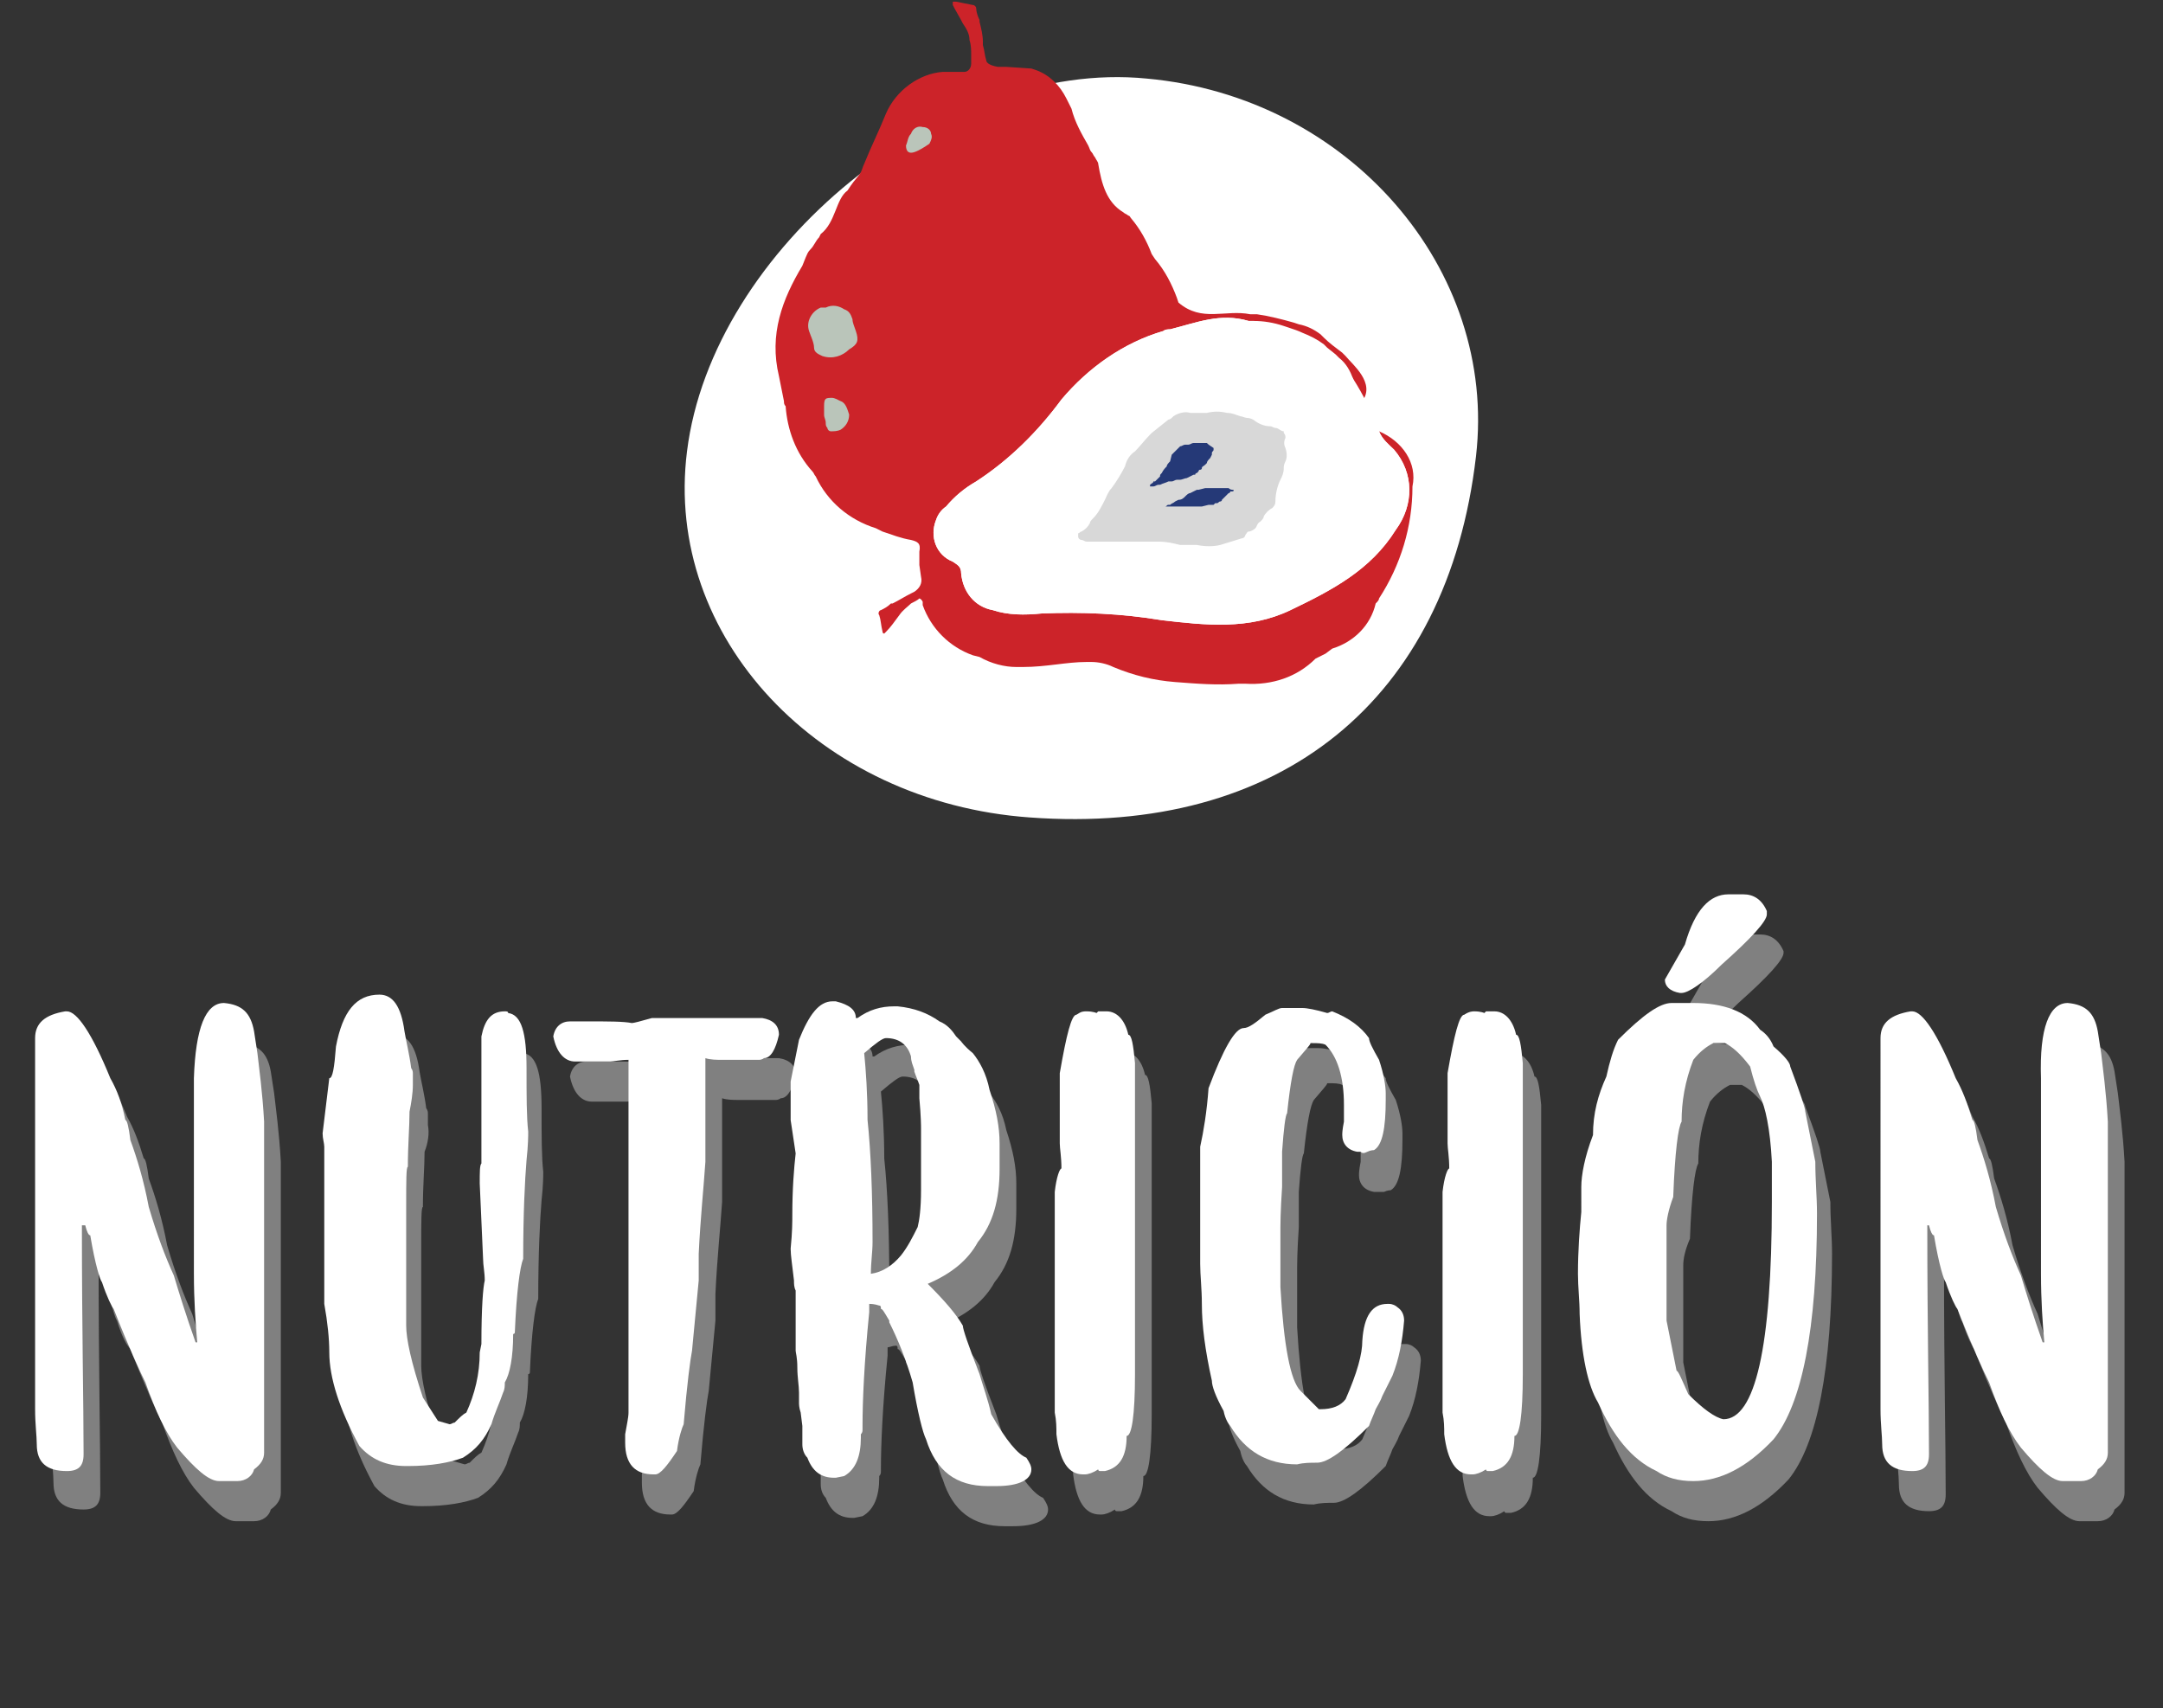 <?xml version="1.0" encoding="utf-8"?>
<!-- Generator: Adobe Illustrator 22.1.0, SVG Export Plug-In . SVG Version: 6.00 Build 0)  -->
<svg version="1.1" id="Capa_1" xmlns="http://www.w3.org/2000/svg" xmlns:xlink="http://www.w3.org/1999/xlink" x="0px" y="0px"
	 viewBox="0 0 129.4 102.2" style="enable-background:new 0 0 129.4 102.2;" xml:space="preserve">
<rect x="0" y="0" width="129.4" height="102.2" fill="#333333" stroke="none"/>
<style type="text/css">
	.st0{opacity:0.9;}
	.st1{enable-background:new    ;}
	.st2{fill:#888888;}
	.st3{fill:#FFFFFF;}
	.st4{fill:#CC2329;}
	.st5{fill:#BAC5BA;}
	.st6{fill:#D8D8D8;}
	.st7{fill:#253977;}
</style>
<title>n_2_mobile</title>
<g>
	<g id="Capa_2_1_">
		<g id="Capa_1-2">
			<g class="st0">
				<g class="st1">
					<path class="st2" d="M14.4,62.4c1.1,0.1,1.6,0.6,1.8,1.7l0.2,1.3c0.1,0.9,0.3,2.3,0.4,4.1v19.8c0,0.4-0.2,0.7-0.6,1
						c-0.1,0.4-0.5,0.7-1,0.7h-1.1c-0.6,0-1.4-0.7-2.5-2c-0.7-0.9-1.3-2.2-1.9-3.9c-0.3-0.6-1-2.1-1.9-4.4C7.6,80.5,7.3,80,7,79
						c-0.1-0.1-0.4-1-0.7-2.8c-0.1,0-0.2-0.2-0.3-0.6H5.9v0.1c0,6.1,0.1,10.6,0.1,13.5v0.1c0,0.7-0.3,1-1,1c-1.2,0-1.8-0.5-1.8-1.6
						c0-0.5-0.1-1.2-0.1-2.1V64.4c0-0.9,0.6-1.4,1.8-1.6H5c0.6,0,1.5,1.3,2.6,4c0.4,0.7,0.7,1.5,1,2.5c0.1,0,0.2,0.4,0.3,1.2
						c0.4,1.1,0.8,2.4,1.1,4c0.5,1.7,1,3,1.5,4.1c0.3,1,0.7,2.3,1.3,4h0.1c-0.1-1.1-0.2-2.5-0.2-4.1V66.9
						C12.7,63.9,13.3,62.4,14.4,62.4z"/>
					<path class="st2" d="M25.4,68.9c0,0.9-0.1,2-0.1,3.3c-0.1,0-0.1,0.8-0.1,2.4v7.1c0,0.8,0.3,2.2,1,4.3l0.9,1.4l0.7,0.2
						c0.1,0,0.2-0.1,0.3-0.1c0.3-0.3,0.5-0.5,0.7-0.6c0.5-1.1,0.8-2.3,0.8-3.6l0.1-0.5c0-2.2,0.1-3.4,0.2-3.8c0-0.5-0.1-0.9-0.1-1.3
						l-0.2-4.5c0-0.7,0-1.1,0.1-1.2v-7.6c0.2-1,0.6-1.5,1.4-1.5c0.1,0,0.2,0,0.2,0.1c0.8,0.1,1.1,1.2,1.1,3.3c0,1.7,0,2.9,0.1,3.8
						c0,0.2,0,0.8-0.1,1.7c-0.1,1.2-0.2,3.2-0.2,5.9c-0.2,0.5-0.4,2-0.5,4.4c0,0,0,0.1-0.1,0.1c0,1.4-0.2,2.4-0.5,2.9
						c0,0.2,0,0.4-0.1,0.6c-0.2,0.6-0.5,1.2-0.7,1.9c-0.4,0.9-0.9,1.5-1.7,2c-0.8,0.3-1.9,0.5-3.3,0.5h-0.1c-1.2,0-2.1-0.4-2.8-1.2
						c-1.2-2.2-1.8-4.1-1.8-5.6c0-0.8-0.1-1.8-0.3-2.9v-9.4c0-0.2-0.1-0.5-0.1-0.8l0.4-3.3c0.2,0,0.3-0.6,0.4-1.9
						c0.4-2.1,1.2-3.1,2.6-3.1c0.8,0,1.3,0.7,1.5,2.2c0.1,0.6,0.3,1.4,0.4,2.2c0,0,0.1,0.1,0.1,0.3v0.7
						C25.7,67.8,25.6,68.4,25.4,68.9z"/>
					<path class="st2" d="M46.6,63.3c0.6,0.1,1,0.4,1,1c-0.2,0.9-0.5,1.4-0.9,1.4c0,0-0.1,0.1-0.3,0.1h-2.2c-0.3,0-0.7,0-1-0.1v6.2
						c-0.1,1.5-0.3,3.4-0.4,5.5v1.6l-0.4,4.2c-0.1,0.5-0.3,2-0.5,4.4c-0.1,0.2-0.3,0.8-0.4,1.6c-0.6,0.9-1,1.4-1.3,1.4h-0.1
						c-1.1,0-1.7-0.6-1.7-1.9v-0.5c0.1-0.6,0.2-1,0.2-1.3V65.8c-0.5,0-0.9,0.1-1.1,0.1h-2.1c-0.6,0-1.1-0.5-1.3-1.5
						c0.1-0.6,0.5-0.9,1-0.9h1c1.3,0,2.2,0,2.7,0.1c0.1,0,0.5-0.1,1.2-0.3C43.2,63.3,45.3,63.3,46.6,63.3z"/>
					<path class="st2" d="M58.2,64.4c0.1,0.1,0.2,0.2,0.3,0.3c0,0,0.2,0.3,0.7,0.7c0.4,0.5,0.8,1.2,1,2.2c0.4,1.2,0.6,2.2,0.6,3.2
						v1.5c0,1.9-0.4,3.3-1.3,4.4c-0.6,1.1-1.6,1.9-3,2.5c1,1,1.7,1.8,2.1,2.5c0,0.2,0.3,1.1,1,2.9c0.2,0.7,0.5,1.5,0.7,2.4
						c0.9,1.6,1.6,2.4,2.1,2.6c0.2,0.3,0.3,0.5,0.3,0.7c0,0.6-0.7,1-2.1,1h-0.5c-1.9,0-3.1-0.9-3.7-2.8c-0.2-0.4-0.5-1.6-0.8-3.4
						c-0.4-1.4-0.9-2.6-1.4-3.6v-0.1c-0.3-0.5-0.4-0.7-0.5-0.7c0-0.1,0-0.2-0.1-0.2c-0.2,0-0.4,0.1-0.5,0.1v0.5
						c-0.3,3-0.4,5.3-0.4,6.8V88c0,0.1,0,0.2-0.1,0.3v0.1c0,1.1-0.3,1.9-1,2.3l-0.5,0.1h-0.1c-0.8,0-1.3-0.4-1.6-1.2
						c-0.2-0.2-0.3-0.5-0.3-0.8v-1.1l-0.1-0.8c-0.1-0.3-0.1-0.5-0.1-0.6v-0.6c0-0.4-0.1-0.9-0.1-1.5s-0.1-0.9-0.1-1v-3.6
						c-0.1-0.2-0.1-0.4-0.1-0.6c-0.1-0.9-0.2-1.5-0.2-1.9c0.1-1,0.1-1.6,0.1-2c0-1.6,0.1-2.8,0.2-3.7l-0.2-1.9v-0.5h0
						c0-0.1,0-0.2,0-0.2V67l0.5-2.5c0.6-1.5,1.2-2.3,2-2.3H51c0.8,0.2,1.2,0.5,1.2,1h0.1c0.7-0.5,1.4-0.7,2.2-0.7h0.2
						c1,0.1,1.8,0.4,2.5,0.9C57.6,63.7,58,64,58.2,64.4z M55.7,66.3L55.7,66.3c-0.1-0.3-0.2-0.5-0.2-0.8c-0.2-0.7-0.7-1.1-1.5-1.1
						c-0.2,0-0.6,0.3-1.3,0.9c0.1,1,0.2,2.4,0.2,4c0.2,1.9,0.3,4.4,0.3,7.3c0,0.6-0.1,1.2-0.1,1.9c0.7-0.1,1.3-0.5,1.8-1.1
						c0.4-0.5,0.7-1.1,1-1.7c0.1-0.4,0.2-1.1,0.2-2.2c0-1.1,0-2,0-3v-0.7c0-0.1,0-0.7-0.1-1.8v-0.8c-0.1-0.3-0.2-0.5-0.3-0.8
						C55.7,66.5,55.7,66.4,55.7,66.3z"/>
					<path class="st2" d="M66,62.9c0.4,0,0.6,0.1,0.6,0.1l0.1-0.1h0.5c0.6,0,1.1,0.5,1.3,1.4c0.2,0,0.3,0.6,0.4,1.7v18.6
						c0,2.5-0.2,3.7-0.5,3.7c0,1.2-0.4,1.9-1.3,2.1h-0.3c0,0-0.1,0-0.1-0.1c-0.3,0.2-0.6,0.3-0.8,0.3h-0.1c-0.9,0-1.4-0.8-1.6-2.4
						c0-0.4,0-0.8-0.1-1.3V73.7c0.1-0.9,0.3-1.4,0.4-1.4c0-0.7-0.1-1.2-0.1-1.5v-4.2c0.4-2.3,0.7-3.5,1-3.5
						C65.7,62.9,65.8,62.9,66,62.9z"/>
					<path class="st2" d="M82.4,71.3c-0.1,0-0.1,0-0.2,0c-0.6-0.1-0.9-0.5-0.9-1c0-0.1,0-0.3,0.1-0.8v-1c0-1.7-0.4-2.9-1.1-3.6
						c-0.2-0.1-0.5-0.1-0.8-0.1h-0.1c0,0.1-0.3,0.4-0.8,1c-0.2,0.3-0.4,1.3-0.6,3.2c-0.1,0.1-0.2,0.9-0.3,2.3v2.1
						c-0.1,1.5-0.1,2.3-0.1,2.4v3.6c0.2,3.5,0.6,5.6,1.2,6.2c0.6,0.6,1,1,1.1,1.1h0.1c0.7,0,1.2-0.2,1.5-0.6c0.7-1.6,1-2.7,1-3.5
						c0.1-1.5,0.6-2.2,1.5-2.2h0.1c0.2,0,0.4,0.1,0.5,0.2c0.3,0.2,0.4,0.5,0.4,0.8c-0.1,1.2-0.3,2.3-0.7,3.3
						c-0.2,0.4-0.4,0.8-0.6,1.2c-0.1,0.3-0.3,0.6-0.4,0.8c-0.1,0.3-0.3,0.7-0.4,1c-1.5,1.5-2.5,2.2-3.1,2.2c-0.4,0-0.8,0-1.2,0.1
						c-1.8,0-3.1-0.8-4-2.3c-0.1-0.1-0.3-0.4-0.4-0.9c-0.5-0.9-0.7-1.5-0.7-1.8c-0.4-1.8-0.6-3.3-0.6-4.6c0-0.9-0.1-1.7-0.1-2.4v-7
						c0.2-0.9,0.4-2.1,0.5-3.5c0.9-2.4,1.6-3.6,2.1-3.6c0.3,0,0.7-0.3,1.3-0.8c0.5-0.2,0.8-0.4,1-0.4h1.2c0.3,0,0.8,0.1,1.5,0.3
						c0.1,0,0.2-0.1,0.3-0.1c1,0.4,1.7,0.9,2.2,1.6c0,0.2,0.2,0.6,0.6,1.3c0.3,0.9,0.4,1.6,0.4,2v0.4c0,1.7-0.2,2.7-0.7,3
						c0,0-0.2,0-0.4,0.1C82.5,71.3,82.5,71.3,82.4,71.3z"/>
					<path class="st2" d="M89.2,62.9c0.4,0,0.6,0.1,0.6,0.1L90,63h0.5c0.6,0,1.1,0.5,1.3,1.4c0.2,0,0.3,0.6,0.4,1.7v18.6
						c0,2.5-0.2,3.7-0.5,3.7c0,1.2-0.4,1.9-1.3,2.1h-0.3c0,0-0.1,0-0.1-0.1c-0.3,0.2-0.6,0.3-0.8,0.3h-0.1c-0.9,0-1.4-0.8-1.6-2.4
						c0-0.4,0-0.8-0.1-1.3V73.7c0.1-0.9,0.3-1.4,0.4-1.4c0-0.7-0.1-1.2-0.1-1.5v-4.2c0.4-2.3,0.7-3.5,1-3.5
						C88.9,62.9,89.1,62.9,89.2,62.9z"/>
					<path class="st2" d="M100.9,62.4h1.3c1.8,0,3.2,0.5,4,1.6c0.3,0.2,0.6,0.5,0.8,1c0.7,0.6,1,1,1,1.2c0.6,1.6,0.9,2.5,0.9,2.7
						l0.6,3c0,1.1,0.1,2.1,0.1,3.1c0,6.9-0.9,11.4-2.6,13.5c-1.6,1.7-3.2,2.5-4.8,2.5c-0.9,0-1.6-0.2-2.2-0.6
						c-1.5-0.7-2.6-2.1-3.5-4.1c-0.6-1-1-2.8-1.1-5.3c0-0.8-0.1-1.6-0.1-2.4c0-1.4,0.1-2.7,0.2-3.7v-1.4c0-0.7,0.2-1.8,0.7-3.1
						c0-1.3,0.3-2.4,0.8-3.5c0.2-0.9,0.4-1.6,0.7-2.2C99.2,63.1,100.3,62.4,100.9,62.4z M104.4,55.9h0.9c0.6,0,1.1,0.3,1.4,1V57
						c0,0.4-0.9,1.4-2.7,3c-1.1,1.1-2,1.7-2.4,1.7h-0.1c-0.6-0.1-0.9-0.4-0.9-0.8l1.2-2.1C102.4,56.8,103.3,55.9,104.4,55.9z
						 M100.7,75.7v5.8l0.6,3c0.1,0,0.3,0.5,0.7,1.4c0.9,0.9,1.6,1.4,2.1,1.5c1.9,0,2.9-4.3,2.9-13v-2.4c-0.1-2-0.4-3.3-0.7-3.9
						c-0.2-0.4-0.4-1-0.6-1.8c-0.6-0.8-1.1-1.2-1.5-1.4h-0.7c-0.4,0.2-0.8,0.5-1.2,1c-0.5,1.3-0.7,2.5-0.7,3.7
						c-0.2,0.3-0.4,1.8-0.5,4.5C100.8,74.8,100.7,75.3,100.7,75.7z"/>
					<path class="st2" d="M124.7,62.4c1.1,0.1,1.6,0.6,1.8,1.7l0.2,1.3c0.1,0.9,0.3,2.3,0.4,4.1v19.8c0,0.4-0.2,0.7-0.6,1
						c-0.1,0.4-0.5,0.7-1,0.7h-1.1c-0.6,0-1.4-0.7-2.5-2c-0.7-0.9-1.3-2.2-1.9-3.9c-0.3-0.6-1-2.1-1.9-4.4c-0.1-0.1-0.4-0.7-0.7-1.6
						c-0.1-0.1-0.4-1-0.7-2.8c-0.1,0-0.2-0.2-0.3-0.6h-0.1v0.1c0,6.1,0.1,10.6,0.1,13.5v0.1c0,0.7-0.3,1-1,1c-1.2,0-1.8-0.5-1.8-1.6
						c0-0.5-0.1-1.2-0.1-2.1V64.4c0-0.9,0.6-1.4,1.8-1.6h0.1c0.6,0,1.5,1.3,2.6,4c0.4,0.7,0.7,1.5,1,2.5c0.1,0,0.2,0.4,0.3,1.2
						c0.4,1.1,0.8,2.4,1.1,4c0.5,1.7,1,3,1.5,4.1c0.3,1,0.7,2.3,1.3,4h0.1c-0.1-1.1-0.2-2.5-0.2-4.1V66.9
						C123,63.9,123.5,62.4,124.7,62.4z"/>
				</g>
			</g>
			<g class="st1">
				<path class="st3" d="M13.4,60c1.1,0.1,1.6,0.6,1.8,1.7l0.2,1.3c0.1,0.9,0.3,2.3,0.4,4.1v19.8c0,0.4-0.2,0.7-0.6,1
					c-0.1,0.4-0.5,0.7-1,0.7h-1.1c-0.6,0-1.4-0.7-2.5-2c-0.7-0.9-1.3-2.2-1.9-3.9c-0.3-0.6-1-2.1-1.9-4.4c-0.1-0.1-0.4-0.7-0.7-1.6
					c-0.1-0.1-0.4-1-0.7-2.8c-0.1,0-0.2-0.2-0.3-0.6H4.9v0.1c0,6.1,0.1,10.6,0.1,13.5v0.1c0,0.7-0.3,1-1,1c-1.2,0-1.8-0.5-1.8-1.6
					c0-0.5-0.1-1.2-0.1-2.1V62.1c0-0.9,0.6-1.4,1.8-1.6H4c0.6,0,1.5,1.3,2.6,4C7,65.2,7.3,66,7.5,67c0.1,0,0.2,0.4,0.3,1.2
					c0.4,1.1,0.8,2.4,1.1,4c0.5,1.7,1,3,1.5,4.1c0.3,1,0.7,2.3,1.3,4h0.1c-0.1-1.1-0.2-2.5-0.2-4.1V64.5C11.7,61.5,12.3,60,13.4,60z
					"/>
				<path class="st3" d="M24.5,66.5c0,0.9-0.1,2-0.1,3.3c-0.1,0-0.1,0.8-0.1,2.4v7.1c0,0.8,0.3,2.2,1,4.3l0.9,1.4l0.7,0.2
					c0.1,0,0.2-0.1,0.3-0.1c0.3-0.3,0.5-0.5,0.7-0.6c0.5-1.1,0.8-2.3,0.8-3.6l0.1-0.5c0-2.2,0.1-3.4,0.2-3.8c0-0.5-0.1-0.9-0.1-1.3
					l-0.2-4.5c0-0.7,0-1.1,0.1-1.2V62c0.2-1,0.6-1.5,1.4-1.5c0.1,0,0.2,0,0.2,0.1c0.8,0.1,1.1,1.2,1.1,3.3c0,1.7,0,2.9,0.1,3.8
					c0,0.2,0,0.8-0.1,1.7c-0.1,1.2-0.2,3.2-0.2,5.9c-0.2,0.5-0.4,2-0.5,4.4c0,0,0,0.1-0.1,0.1c0,1.4-0.2,2.4-0.5,2.9
					c0,0.2,0,0.4-0.1,0.6c-0.2,0.6-0.5,1.2-0.7,1.9c-0.4,0.9-0.9,1.5-1.7,2c-0.8,0.3-1.9,0.5-3.3,0.5h-0.1c-1.2,0-2.1-0.4-2.8-1.2
					c-1.2-2.2-1.8-4.1-1.8-5.6c0-0.8-0.1-1.8-0.3-2.9v-9.4c0-0.2-0.1-0.5-0.1-0.8l0.4-3.3c0.2,0,0.3-0.6,0.4-1.9
					c0.4-2.1,1.2-3.1,2.6-3.1c0.8,0,1.3,0.7,1.5,2.2c0.1,0.6,0.3,1.4,0.4,2.2c0,0,0.1,0.1,0.1,0.3v0.7C24.7,65.4,24.6,66,24.5,66.5z
					"/>
				<path class="st3" d="M45.6,60.9c0.6,0.1,1,0.4,1,1c-0.2,0.9-0.5,1.4-0.9,1.4c0,0-0.1,0.1-0.3,0.1h-2.2c-0.3,0-0.7,0-1-0.1v6.2
					c-0.1,1.5-0.3,3.4-0.4,5.5v1.6l-0.4,4.2c-0.1,0.5-0.3,2-0.5,4.4c-0.1,0.2-0.3,0.8-0.4,1.6c-0.6,0.9-1,1.4-1.3,1.4h-0.1
					c-1.1,0-1.7-0.6-1.7-1.9v-0.5c0.1-0.6,0.2-1,0.2-1.3V63.4c-0.5,0-0.9,0.1-1.1,0.1h-2.1c-0.6,0-1.1-0.5-1.3-1.5
					c0.1-0.6,0.5-0.9,1-0.9h1c1.3,0,2.2,0,2.7,0.1c0.1,0,0.5-0.1,1.2-0.3C42.2,60.9,44.3,60.9,45.6,60.9z"/>
				<path class="st3" d="M57.2,62c0.1,0.1,0.2,0.2,0.3,0.3c0,0,0.2,0.3,0.7,0.7c0.4,0.5,0.8,1.2,1,2.2c0.4,1.2,0.6,2.2,0.6,3.2v1.5
					c0,1.9-0.4,3.3-1.3,4.4c-0.6,1.1-1.6,1.9-3,2.5c1,1,1.7,1.8,2.1,2.5c0,0.2,0.3,1.1,1,2.9c0.2,0.7,0.5,1.5,0.7,2.4
					c0.9,1.6,1.6,2.4,2.1,2.6c0.2,0.3,0.3,0.5,0.3,0.7c0,0.6-0.7,1-2.1,1h-0.5c-1.9,0-3.1-0.9-3.7-2.8c-0.2-0.4-0.5-1.6-0.8-3.4
					c-0.4-1.4-0.9-2.6-1.4-3.6v-0.1c-0.3-0.5-0.4-0.7-0.5-0.7c0-0.1,0-0.2-0.1-0.2C52.3,78,52.1,78,52,78v0.5
					c-0.3,3-0.4,5.3-0.4,6.8v0.2c0,0.1,0,0.2-0.1,0.3V86c0,1.1-0.3,1.9-1,2.3l-0.5,0.1h-0.1c-0.8,0-1.3-0.4-1.6-1.2
					c-0.2-0.2-0.3-0.5-0.3-0.8v-1.1l-0.1-0.8c-0.1-0.3-0.1-0.5-0.1-0.6v-0.6c0-0.4-0.1-0.9-0.1-1.5s-0.1-0.9-0.1-1v-3.6
					c-0.1-0.2-0.1-0.4-0.1-0.6c-0.1-0.9-0.2-1.5-0.2-1.9c0.1-1,0.1-1.6,0.1-2c0-1.6,0.1-2.8,0.2-3.7L47.3,67v-0.5h0
					c0-0.1,0-0.2,0-0.2v-1.6l0.5-2.5c0.6-1.5,1.2-2.3,2-2.3H50c0.8,0.2,1.2,0.5,1.2,1h0.1c0.7-0.5,1.4-0.7,2.2-0.7h0.2
					c1,0.1,1.8,0.4,2.5,0.9C56.7,61.3,57,61.7,57.2,62z M54.7,64L54.7,64c-0.1-0.3-0.2-0.5-0.2-0.8c-0.2-0.7-0.7-1.1-1.5-1.1
					c-0.2,0-0.6,0.3-1.3,0.9c0.1,1,0.2,2.4,0.2,4c0.2,1.9,0.3,4.4,0.3,7.3c0,0.6-0.1,1.2-0.1,1.9c0.7-0.1,1.3-0.5,1.8-1.1
					c0.4-0.5,0.7-1.1,1-1.7c0.1-0.4,0.2-1.1,0.2-2.2c0-1.1,0-2,0-3v-0.7c0-0.1,0-0.7-0.1-1.8v-0.8c-0.1-0.3-0.2-0.5-0.3-0.8
					C54.7,64.1,54.7,64,54.7,64z"/>
				<path class="st3" d="M65,60.5c0.4,0,0.6,0.1,0.6,0.1l0.1-0.1h0.5c0.6,0,1.1,0.5,1.3,1.4c0.2,0,0.3,0.6,0.4,1.7v18.6
					c0,2.5-0.2,3.7-0.5,3.7c0,1.2-0.4,1.9-1.3,2.1h-0.3c0,0-0.1,0-0.1-0.1c-0.3,0.2-0.6,0.3-0.8,0.3h-0.1c-0.9,0-1.4-0.8-1.6-2.4
					c0-0.4,0-0.8-0.1-1.3V71.3c0.1-0.9,0.3-1.4,0.4-1.4c0-0.7-0.1-1.2-0.1-1.5v-4.2c0.4-2.3,0.7-3.5,1-3.5
					C64.7,60.5,64.8,60.5,65,60.5z"/>
				<path class="st3" d="M81.4,68.9c-0.1,0-0.1,0-0.2,0c-0.6-0.1-0.9-0.5-0.9-1c0-0.1,0-0.3,0.1-0.8v-1c0-1.7-0.4-2.9-1.1-3.6
					c-0.2-0.1-0.5-0.1-0.8-0.1h-0.1c0,0.1-0.3,0.4-0.8,1c-0.2,0.3-0.4,1.3-0.6,3.2c-0.1,0.1-0.2,0.9-0.3,2.3V71
					c-0.1,1.5-0.1,2.3-0.1,2.4v3.6c0.2,3.5,0.6,5.6,1.2,6.2c0.6,0.6,1,1,1.1,1.1h0.1c0.7,0,1.2-0.2,1.5-0.6c0.7-1.6,1-2.7,1-3.5
					c0.1-1.5,0.6-2.2,1.5-2.2h0.1c0.2,0,0.4,0.1,0.5,0.2c0.3,0.2,0.4,0.5,0.4,0.8c-0.1,1.2-0.3,2.3-0.7,3.3
					c-0.2,0.4-0.4,0.8-0.6,1.2c-0.1,0.3-0.3,0.6-0.4,0.8c-0.1,0.3-0.3,0.7-0.4,1c-1.5,1.5-2.5,2.2-3.1,2.2c-0.4,0-0.8,0-1.2,0.1
					c-1.8,0-3.1-0.8-4-2.3c-0.1-0.1-0.3-0.4-0.4-0.9c-0.5-0.9-0.7-1.5-0.7-1.8c-0.4-1.8-0.6-3.3-0.6-4.6c0-0.9-0.1-1.7-0.1-2.4v-7
					c0.2-0.9,0.4-2.1,0.5-3.5c0.9-2.4,1.6-3.6,2.1-3.6c0.3,0,0.7-0.3,1.3-0.8c0.5-0.2,0.8-0.4,1-0.4h1.2c0.3,0,0.8,0.1,1.5,0.3
					c0.1,0,0.2-0.1,0.3-0.1c1,0.4,1.7,0.9,2.2,1.6c0,0.2,0.2,0.6,0.6,1.3c0.3,0.9,0.4,1.6,0.4,2v0.4c0,1.7-0.2,2.7-0.7,3
					c0,0-0.2,0-0.4,0.1C81.6,69,81.5,69,81.4,68.9z"/>
				<path class="st3" d="M88.2,60.5c0.4,0,0.6,0.1,0.6,0.1l0.1-0.1h0.5c0.6,0,1.1,0.5,1.3,1.4c0.2,0,0.3,0.6,0.4,1.7v18.6
					c0,2.5-0.2,3.7-0.5,3.7c0,1.2-0.4,1.9-1.3,2.1h-0.3c0,0-0.1,0-0.1-0.1c-0.3,0.2-0.6,0.3-0.8,0.3h-0.1c-0.9,0-1.4-0.8-1.6-2.4
					c0-0.4,0-0.8-0.1-1.3V71.3c0.1-0.9,0.3-1.4,0.4-1.4c0-0.7-0.1-1.2-0.1-1.5v-4.2c0.4-2.3,0.7-3.5,1-3.5
					C87.9,60.5,88.1,60.5,88.2,60.5z"/>
				<path class="st3" d="M100,60h1.3c1.8,0,3.2,0.5,4,1.6c0.3,0.2,0.6,0.5,0.8,1c0.7,0.6,1,1,1,1.2c0.6,1.6,0.9,2.5,0.9,2.7l0.6,3
					c0,1.1,0.1,2.1,0.1,3.1c0,6.9-0.9,11.4-2.6,13.5c-1.6,1.7-3.2,2.5-4.8,2.5c-0.9,0-1.6-0.2-2.2-0.6c-1.5-0.7-2.6-2.1-3.5-4.1
					c-0.6-1-1-2.8-1.1-5.3c0-0.8-0.1-1.6-0.1-2.4c0-1.4,0.1-2.7,0.2-3.7V71c0-0.7,0.2-1.8,0.7-3.1c0-1.3,0.3-2.4,0.8-3.5
					c0.2-0.9,0.4-1.6,0.7-2.2C98.3,60.7,99.3,60,100,60z M103.4,53.5h0.9c0.6,0,1.1,0.3,1.4,1v0.2c0,0.4-0.9,1.4-2.7,3
					c-1.1,1.1-2,1.7-2.4,1.7h-0.1c-0.6-0.1-0.9-0.4-0.9-0.8l1.2-2.1C101.4,54.4,102.3,53.5,103.4,53.5z M99.7,73.3V79l0.6,3
					c0.1,0,0.3,0.5,0.7,1.4c0.9,0.9,1.6,1.4,2.1,1.5c1.9,0,2.9-4.3,2.9-13v-2.4c-0.1-2-0.4-3.3-0.7-3.9c-0.2-0.4-0.4-1-0.6-1.8
					c-0.6-0.8-1.1-1.2-1.5-1.4h-0.7c-0.4,0.2-0.8,0.5-1.2,1c-0.5,1.3-0.7,2.5-0.7,3.7c-0.2,0.3-0.4,1.8-0.5,4.5
					C99.8,72.4,99.7,73,99.7,73.3z"/>
				<path class="st3" d="M123.7,60c1.1,0.1,1.6,0.6,1.8,1.7l0.2,1.3c0.1,0.9,0.3,2.3,0.4,4.1v19.8c0,0.4-0.2,0.7-0.6,1
					c-0.1,0.4-0.5,0.7-1,0.7h-1.1c-0.6,0-1.4-0.7-2.5-2c-0.7-0.9-1.3-2.2-1.9-3.9c-0.3-0.6-1-2.1-1.9-4.4c-0.1-0.1-0.4-0.7-0.7-1.6
					c-0.1-0.1-0.4-1-0.7-2.8c-0.1,0-0.2-0.2-0.3-0.6h-0.1v0.1c0,6.1,0.1,10.6,0.1,13.5v0.1c0,0.7-0.3,1-1,1c-1.2,0-1.8-0.5-1.8-1.6
					c0-0.5-0.1-1.2-0.1-2.1V62.1c0-0.9,0.6-1.4,1.8-1.6h0.1c0.6,0,1.5,1.3,2.6,4c0.4,0.7,0.7,1.5,1,2.5c0.1,0,0.2,0.4,0.3,1.2
					c0.4,1.1,0.8,2.4,1.1,4c0.5,1.7,1,3,1.5,4.1c0.3,1,0.7,2.3,1.3,4h0.1c-0.1-1.1-0.2-2.5-0.2-4.1V64.5C122,61.5,122.6,60,123.7,60
					z"/>
			</g>
			<path class="st3" d="M68.6,4.7c12.1,1.1,21,11.4,19.7,22.6C86.6,41.9,76.6,50,61.6,48.9C49,48,39.7,38.1,41.1,27
				C42.6,14.9,56.5,3.5,68.6,4.7z"/>
			<path class="st4" d="M82.5,25.8c0.2,0.5,0.6,0.8,0.9,1.1c1.2,1.4,1.2,3.3,0.1,4.8c-1.5,2.4-3.8,3.6-6.3,4.8s-5.1,0.9-7.7,0.6
				c-2.4-0.4-4.8-0.5-7.2-0.4c-1,0.1-2,0.1-2.9-0.2c-1.1-0.2-1.8-1.1-1.9-2.2c0-0.4-0.2-0.5-0.5-0.7c-1-0.4-1.4-1.5-1-2.5
				c0.1-0.3,0.3-0.6,0.6-0.8c0.5-0.6,1.1-1.1,1.8-1.5c2-1.3,3.7-3,5.1-4.9c1.6-1.9,3.7-3.4,6.1-4.1c0.1-0.1,0.3-0.1,0.4-0.1
				c1.6-0.4,3-1,4.7-0.5h0.3c0.6,0,1.2,0.1,1.8,0.3l0.3,0.1c0.3,0.1,0.6,0.2,0.8,0.3c0.5,0.2,0.9,0.4,1.3,0.7l0.2,0.2l0.5,0.4
				l0.2,0.2c0.9,0.7,0.9,1.8,1.4,2.6c0.8-1.1-0.6-2.2-1-2.7l-0.2-0.2c-0.4-0.3-0.8-0.6-1.1-0.9l-0.2-0.2c-0.4-0.3-0.8-0.5-1.3-0.6
				l-0.3-0.1c-0.7-0.2-1.5-0.4-2.2-0.5h-0.4c-1.5-0.3-2.9,0.5-4.3-0.7l-0.1-0.3c-0.3-0.8-0.7-1.6-1.3-2.3l-0.2-0.3
				c-0.3-0.8-0.7-1.5-1.2-2.1c-0.1-0.1-0.1-0.2-0.2-0.2c-0.1-0.1-0.2-0.1-0.3-0.2c-1-0.6-1.3-1.7-1.5-2.9c0-0.1-0.1-0.2-0.2-0.4
				c-0.1-0.1-0.1-0.2-0.2-0.3c-0.1-0.1-0.1-0.2-0.2-0.4c-0.4-0.7-0.8-1.4-1-2.2c-0.1-0.2-0.2-0.4-0.3-0.6c-0.4-0.8-1-1.4-1.8-1.7
				l-0.3-0.1L60.2,4l0,0h-0.5C59.1,3.9,59,3.7,59,3.6c-0.1-0.3-0.1-0.6-0.2-0.9c0-0.1,0-0.1,0-0.2c0-0.4-0.1-0.8-0.2-1.2
				c0,0,0-0.1,0-0.1c-0.1-0.2-0.2-0.5-0.2-0.7c0-0.1-0.1-0.2-0.2-0.2l-1-0.2c-0.1,0-0.1,0-0.2,0c0,0,0,0,0,0v0.1c0,0,0,0.1,0,0.1
				c0.2,0.4,0.4,0.7,0.6,1.1C57.8,1.7,58,2,58,2.4c0.1,0.3,0.1,0.6,0.1,0.9c0,0.2,0,0.4,0,0.5c0,0.3-0.2,0.5-0.4,0.5h-0.1h-0.1
				c-0.1,0-0.2,0-0.3,0c-0.3,0-0.6,0-0.8,0C55,4.4,53.6,5.4,53,6.8c-0.4,1-0.9,2-1.3,3c-0.1,0.2-0.1,0.3-0.2,0.5s-0.4,0.5-0.6,0.8
				l-0.2,0.3c-0.7,0.5-0.7,1.9-1.6,2.6L49,14.2c-0.2,0.2-0.3,0.5-0.5,0.7s-0.2,0.3-0.3,0.5L48,15.9c-1.2,2-2,4.1-1.4,6.6
				c0.1,0.5,0.2,1,0.3,1.5c0,0.1,0,0.2,0.1,0.3c0.1,1.4,0.6,2.8,1.6,3.9c0.1,0.1,0.1,0.2,0.2,0.3c0.7,1.5,2,2.6,3.6,3.1l0.4,0.2
				c0.6,0.2,1.1,0.4,1.7,0.5c0.4,0.1,0.6,0.2,0.5,0.7c0,0.3,0,0.5,0,0.8l0.1,0.7c0.1,0.4-0.1,0.7-0.4,0.9l0,0l-0.2,0.1
				c-0.4,0.2-0.7,0.4-1.1,0.6h-0.1c-0.2,0.2-0.4,0.3-0.6,0.4c-0.1,0-0.2,0.2-0.1,0.3c0.1,0.3,0.1,0.6,0.2,1c0,0.1,0.1,0.1,0.1,0.1
				c0,0,0,0,0,0h0l0.1-0.1c0.3-0.3,0.5-0.6,0.8-1c0.2-0.3,0.5-0.5,0.7-0.7c0.2-0.1,0.4-0.2,0.5-0.3c0,0,0.1,0,0.2,0.2v0.2
				c0.5,1.4,1.6,2.5,3,3l0.4,0.1c0.7,0.4,1.5,0.6,2.2,0.6h0.4c1.4,0,2.6-0.3,3.8-0.3h0.3c0.4,0,0.9,0.1,1.3,0.3
				c1.2,0.5,2.4,0.8,3.7,0.9c1.3,0.1,2.5,0.2,3.8,0.1h0.4c1.6,0.1,3.1-0.4,4.2-1.5l0.2-0.1l0.4-0.2l0.4-0.3c1.3-0.4,2.3-1.4,2.6-2.7
				c0.1-0.1,0.2-0.2,0.2-0.3c1.3-2,2-4.3,2-6.7C84.8,27.7,83.9,26.4,82.5,25.8z"/>
			<path class="st3" d="M82.5,25.8c0.2,0.5,0.6,0.8,0.9,1.1c1.2,1.4,1.2,3.3,0.1,4.8c-1.5,2.4-3.8,3.6-6.3,4.8s-5.1,0.9-7.7,0.6
				c-2.4-0.4-4.8-0.5-7.2-0.4c-1,0.1-2,0.1-2.9-0.2c-1.1-0.2-1.8-1.1-1.9-2.2c0-0.4-0.2-0.5-0.5-0.7c-1-0.4-1.4-1.5-1-2.5
				c0.1-0.3,0.3-0.6,0.6-0.8c0.5-0.6,1.1-1.1,1.8-1.5c2-1.3,3.7-3,5.1-4.9c1.6-1.9,3.7-3.4,6.1-4.1c0.1-0.1,0.3-0.1,0.4-0.1
				c1.6-0.4,3-1,4.7-0.5c0.1,0,0.2,0,0.3,0c0.6,0.1,1.2,0.4,1.8,0.4l0.3,0.1c0.3,0.1,0.6,0.2,0.8,0.3c0.5,0.2,0.9,0.4,1.3,0.7
				l0.2,0.2c0.2,0.1,0.4,0.2,0.6,0.5c0.1,0.1,0.1,0.2,0.2,0.2c0.7,0.9,1.3,1.9,1.8,3c0.1,0.1,0.1,0.1,0.1,0.2c0,0.1,0,0.2-0.1,0.3
				c-0.1,0.2-0.2,0.4,0,0.5s0.2-0.3,0.3-0.3S82.4,25.6,82.5,25.8z"/>
			<path class="st5" d="M54.5,8c0.1-0.3,0.4-0.5,0.7-0.4c0.3,0,0.5,0.2,0.5,0.4c0.1,0.2,0,0.4-0.1,0.6c-0.3,0.2-0.6,0.4-0.9,0.5
				c-0.3,0.1-0.5,0-0.5-0.4C54.3,8.5,54.3,8.2,54.5,8z"/>
			<path class="st5" d="M50.3,24c0.3,0.1,0.4,0.5,0.5,0.8c0,0.4-0.2,0.7-0.5,0.9c-0.2,0.1-0.4,0.1-0.6,0.1c-0.1,0-0.2-0.1-0.2-0.2
				c-0.1-0.1-0.1-0.2-0.1-0.3c0-0.2-0.1-0.3-0.1-0.5c0-0.2,0-0.3,0-0.5c0-0.5,0.1-0.5,0.5-0.5C49.9,23.8,50.1,23.9,50.3,24z"/>
			<path class="st6" d="M76.3,25.6c-0.1,0-0.2-0.1-0.3-0.1c-0.3,0-0.6-0.1-0.9-0.3C75,25.1,74.8,25,74.6,25c-0.1,0-0.3-0.1-0.4-0.1
				c-0.3-0.1-0.5-0.2-0.8-0.2c-0.4-0.1-0.8-0.1-1.2,0c-0.2,0-0.4,0-0.7,0l-0.3,0c-0.3-0.1-0.7,0-1,0.2c-0.1,0.1-0.2,0.2-0.3,0.2
				l-1,0.8L68.8,26c-0.3,0.3-0.6,0.7-0.9,1c-0.3,0.2-0.5,0.5-0.6,0.9c-0.2,0.4-0.5,0.9-0.8,1.3c-0.2,0.2-0.3,0.5-0.4,0.7
				c-0.2,0.4-0.4,0.8-0.7,1.1c-0.1,0.1-0.2,0.2-0.2,0.3c-0.1,0.2-0.3,0.4-0.5,0.5c-0.1,0-0.1,0.1-0.2,0.1c0,0.1,0,0.2,0,0.2
				c0,0.1,0.1,0.2,0.2,0.2c0.1,0,0.2,0.1,0.3,0.1c0.2,0,0.3,0,0.5,0c0.3,0,0.7,0,1,0c0.2,0,0.3,0,0.5,0c0.6,0,1.2,0,1.7,0h0.6
				c0.5,0,0.9,0.1,1.3,0.2c0.2,0,0.3,0,0.5,0c0.2,0,0.3,0,0.5,0c0.5,0.1,1,0.1,1.4,0l1.3-0.4c0.1,0,0.2-0.1,0.2-0.2
				c0.1-0.1,0.1-0.2,0.2-0.2s0.3-0.1,0.4-0.2s0.1-0.3,0.3-0.4c0.1-0.1,0.2-0.2,0.2-0.3c0.1-0.2,0.3-0.4,0.5-0.5
				c0.1-0.1,0.2-0.2,0.2-0.4c0-0.4,0.1-0.9,0.3-1.3c0.1-0.2,0.2-0.4,0.2-0.7c0-0.1,0-0.2,0.1-0.4c0.1-0.2,0.1-0.5,0-0.8
				c-0.1-0.2-0.1-0.4,0-0.6c0-0.1,0-0.2-0.1-0.3c0,0,0,0,0-0.1C76.6,25.8,76.5,25.6,76.3,25.6z"/>
			<path class="st5" d="M50.5,18.5c0.3,0.1,0.4,0.3,0.5,0.6c0,0.2,0.1,0.4,0.2,0.7c0.2,0.6,0.1,0.8-0.4,1.1c-0.4,0.4-1,0.6-1.6,0.4
				c-0.2-0.1-0.5-0.2-0.5-0.5s-0.2-0.7-0.3-1c-0.2-0.6,0.2-1.2,0.7-1.4c0.1,0,0.2,0,0.3,0C49.8,18.2,50.2,18.3,50.5,18.5z"/>
			<path class="st7" d="M73.8,29.3L73.8,29.3c-0.1,0-0.2,0-0.3-0.1h-0.1h-0.1c-0.1,0-0.1,0-0.2,0c-0.1,0-0.2,0-0.3,0
				c-0.1,0-0.1,0-0.2,0h-0.1c-0.1,0-0.2,0-0.3,0l-0.1,0l-0.4,0.1h-0.1l-0.4,0.2c-0.1,0-0.2,0.1-0.3,0.2c-0.1,0.1-0.2,0.2-0.4,0.2
				l-0.2,0.1c-0.1,0.1-0.2,0.1-0.3,0.2l-0.1,0c-0.1,0-0.1,0.1-0.2,0.1h-0.1l0,0l0,0h0.1h0.1c0.1,0,0.2,0,0.3,0h0.1
				c0.2,0,0.3,0,0.5,0H71c0.1,0,0.2,0,0.3,0h0.2c0.1,0,0.3,0,0.4,0l0.4-0.1h0.1h0.1l0.1,0c0,0,0.1-0.1,0.1-0.1c0,0,0.1,0,0.1,0
				c0.1,0,0.1-0.1,0.2-0.1c0,0,0.1,0,0.1-0.1c0.1-0.1,0.2-0.2,0.2-0.2l0.1-0.1c0,0,0,0,0.1-0.1c0.1,0,0.1-0.1,0.1-0.1
				C73.8,29.4,73.8,29.4,73.8,29.3C73.9,29.3,73.9,29.3,73.8,29.3L73.8,29.3C73.9,29.3,73.8,29.3,73.8,29.3z"/>
			<path class="st7" d="M72.2,26.5L72.2,26.5c-0.1,0-0.2,0-0.3,0h-0.2h-0.1c-0.1,0-0.1,0-0.2,0c-0.1,0-0.2,0.1-0.3,0.1l-0.2,0h0
				c-0.1,0-0.2,0.1-0.3,0.1l-0.1,0.1l-0.3,0.3l-0.1,0.1L70,27.6c-0.1,0.1-0.2,0.2-0.2,0.3c-0.1,0.1-0.2,0.2-0.3,0.4
				c-0.1,0.1-0.1,0.1-0.1,0.2c-0.1,0.1-0.2,0.2-0.3,0.3L69,28.8c0,0.1-0.1,0.1-0.2,0.2l0,0c0,0,0,0,0,0.1l0,0h0.1l0.1,0
				c0.1,0,0.2-0.1,0.3-0.1h0.1c0.2-0.1,0.3-0.1,0.5-0.2l0.2,0c0.1,0,0.2-0.1,0.3-0.1c0,0,0.1,0,0.1,0c0,0,0.1,0,0.1,0
				c0.1,0,0.3-0.1,0.4-0.1l0.4-0.2l0.1,0c0,0,0-0.1,0.1-0.1l0.1-0.1c0,0,0-0.1,0.1-0.1c0,0,0.1,0,0.1-0.1c0-0.1,0.1-0.1,0.2-0.2
				c0,0,0.1-0.1,0.1-0.1c0-0.1,0.1-0.2,0.2-0.3l0.1-0.2c0,0,0-0.1,0-0.1c0-0.1,0.1-0.1,0.1-0.2c0,0,0-0.1,0-0.1
				C72.3,26.6,72.3,26.6,72.2,26.5L72.2,26.5C72.3,26.5,72.3,26.5,72.2,26.5z"/>
		</g>
	</g>
</g>
</svg>

